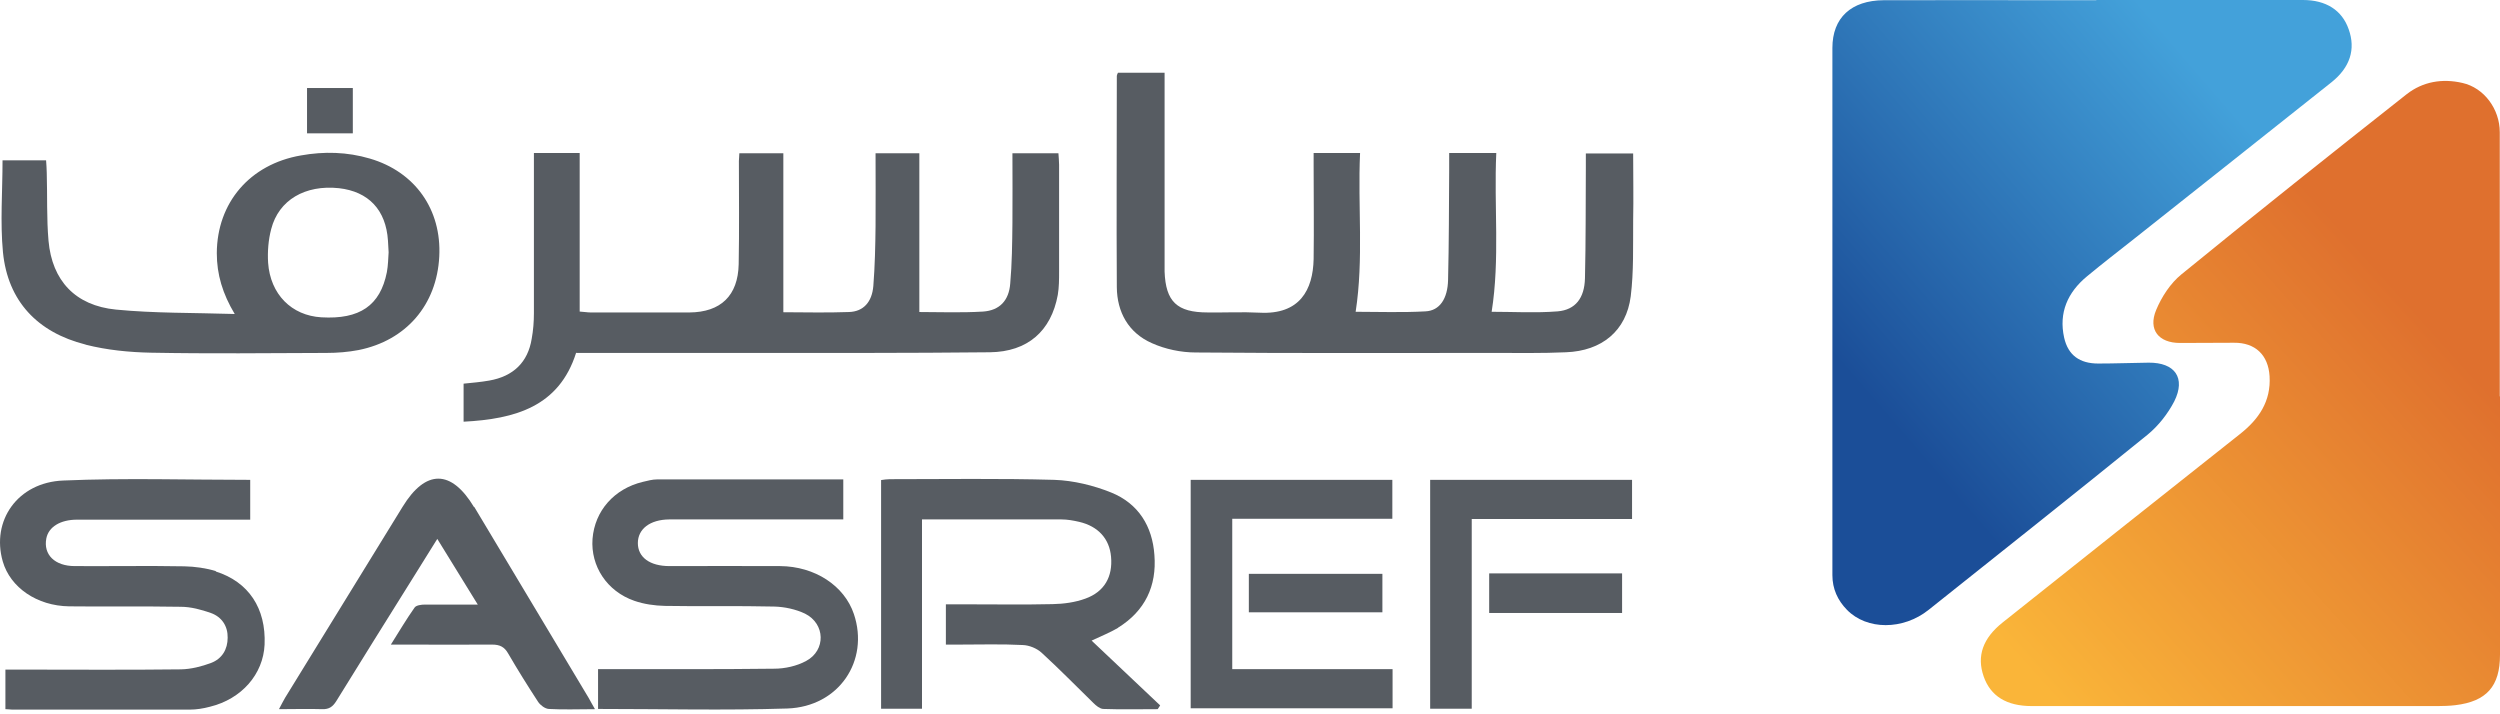 <?xml version="1.0" encoding="UTF-8"?> <svg xmlns="http://www.w3.org/2000/svg" width="140" height="40" viewBox="0 0 140 40" fill="none"><path d="M140 22.203C140 27.02 140 31.85 140 36.667C140 38.438 139.244 39.28 137.498 39.49C137.176 39.528 136.842 39.54 136.52 39.54C128.941 39.54 121.363 39.54 113.772 39.54C112.372 39.54 111.468 38.983 111.085 37.88C110.688 36.741 111.035 35.738 112.162 34.847C116.583 31.33 121.004 27.813 125.437 24.308C126.489 23.479 127.183 22.476 127.096 21.064C127.022 19.875 126.291 19.182 125.102 19.194C124.099 19.194 123.084 19.206 122.081 19.206C120.88 19.206 120.285 18.463 120.744 17.361C121.053 16.618 121.548 15.863 122.155 15.368C126.328 11.962 130.551 8.606 134.774 5.275C135.678 4.569 136.768 4.384 137.894 4.644C139.108 4.916 139.987 6.105 139.987 7.405C139.987 12.334 139.987 17.262 139.987 22.191L140 22.203Z" fill="url(#paint0_linear_15097_3758)"></path><path d="M117.4 0C121.251 0 125.115 0 128.966 0C130.254 0 131.158 0.57 131.529 1.647C131.926 2.761 131.604 3.777 130.563 4.607C126.898 7.529 123.22 10.427 119.542 13.349C118.651 14.055 117.747 14.748 116.867 15.479C115.79 16.371 115.282 17.51 115.592 18.909C115.815 19.9 116.471 20.358 117.499 20.358C118.44 20.358 119.381 20.321 120.322 20.309C121.796 20.296 122.415 21.163 121.759 22.476C121.4 23.169 120.867 23.85 120.26 24.346C116.199 27.64 112.087 30.896 108.001 34.153C106.577 35.292 104.546 35.292 103.432 34.153C102.911 33.621 102.614 32.977 102.614 32.209C102.614 22.364 102.614 12.532 102.614 2.687C102.614 0.991 103.667 0.025 105.487 0.012C108.769 -6.80207e-06 112.063 0.012 115.344 0.012C116.025 0.012 116.706 0.012 117.388 0.012L117.4 0Z" fill="url(#paint1_linear_15097_3758)"></path><path d="M32.289 19.764C35.422 19.764 38.493 19.764 41.564 19.764C46.183 19.764 50.814 19.776 55.433 19.727C57.551 19.702 58.863 18.538 59.235 16.519C59.309 16.086 59.309 15.64 59.309 15.207C59.309 13.213 59.309 11.219 59.309 9.226C59.309 9.015 59.284 8.805 59.272 8.582H56.696C56.696 9.907 56.709 11.194 56.696 12.482C56.684 13.622 56.672 14.761 56.572 15.888C56.498 16.829 55.978 17.386 55.049 17.448C53.823 17.522 52.597 17.473 51.483 17.473V8.582H49.031C49.031 9.969 49.043 11.318 49.031 12.668C49.019 13.783 48.994 14.897 48.907 16.012C48.833 16.916 48.35 17.448 47.545 17.473C46.27 17.522 45.006 17.485 43.867 17.485V8.582H41.403C41.403 8.755 41.378 8.879 41.378 9.015C41.378 10.947 41.403 12.879 41.366 14.798C41.329 16.556 40.363 17.485 38.604 17.498C36.759 17.498 34.926 17.498 33.081 17.498C32.896 17.498 32.697 17.46 32.462 17.448V8.569H29.899V9.312C29.899 12.049 29.899 14.798 29.899 17.535C29.899 18.018 29.862 18.501 29.775 18.971C29.564 20.284 28.747 21.076 27.397 21.312C26.914 21.398 26.431 21.436 25.961 21.485V23.615C28.846 23.466 31.311 22.773 32.264 19.751L32.289 19.764Z" fill="#575C62"></path><path d="M88.807 8.582C88.807 8.879 88.807 9.139 88.807 9.399C88.795 11.454 88.807 13.523 88.758 15.578C88.733 16.693 88.225 17.349 87.234 17.436C85.996 17.535 84.746 17.46 83.532 17.46C84.002 14.501 83.656 11.541 83.792 8.569H81.154C81.154 8.891 81.154 9.201 81.154 9.498C81.142 11.553 81.142 13.622 81.092 15.677C81.068 16.73 80.622 17.398 79.829 17.436C78.517 17.51 77.204 17.46 75.916 17.46C76.374 14.488 76.028 11.541 76.164 8.569H73.563V9.25C73.563 11.009 73.588 12.755 73.563 14.513C73.526 16.222 72.796 17.634 70.529 17.51C69.564 17.46 68.598 17.51 67.632 17.497C65.91 17.497 65.279 16.891 65.217 15.207C65.217 14.922 65.217 14.637 65.217 14.352C65.217 11.17 65.217 8 65.217 4.817V4.074H62.604C62.567 4.161 62.542 4.21 62.542 4.247C62.542 8.198 62.517 12.136 62.542 16.086C62.555 17.473 63.186 18.637 64.511 19.219C65.254 19.553 66.133 19.739 66.963 19.739C72.523 19.788 78.096 19.764 83.656 19.764C85.006 19.764 86.355 19.788 87.693 19.727C89.711 19.652 91.073 18.525 91.321 16.593C91.494 15.194 91.445 13.758 91.457 12.334C91.482 11.095 91.457 9.845 91.457 8.594H88.807V8.582Z" fill="#575C62"></path><path d="M4.81 19.305C5.987 19.603 7.237 19.727 8.463 19.751C11.732 19.813 15.014 19.776 18.283 19.764C18.89 19.764 19.497 19.714 20.079 19.603C22.741 19.07 24.462 17.076 24.599 14.364C24.735 11.739 23.249 9.622 20.71 8.879C19.447 8.507 18.147 8.47 16.847 8.705C13.986 9.201 12.153 11.355 12.141 14.179C12.141 15.368 12.463 16.445 13.144 17.584C10.829 17.51 8.649 17.547 6.494 17.337C4.216 17.114 2.916 15.714 2.717 13.485C2.606 12.222 2.656 10.947 2.618 9.684C2.618 9.448 2.594 9.225 2.581 8.978H0.142C0.142 10.736 0.005 12.445 0.166 14.129C0.439 16.866 2.098 18.612 4.785 19.293L4.81 19.305ZM15.187 12.829C15.608 11.194 17.094 10.34 18.977 10.538C20.636 10.724 21.614 11.752 21.726 13.473C21.738 13.671 21.751 13.869 21.763 14.129C21.738 14.451 21.738 14.86 21.664 15.244C21.292 17.114 20.141 17.894 17.998 17.77C16.327 17.671 15.138 16.482 15.014 14.711C14.977 14.092 15.026 13.436 15.187 12.829Z" fill="#575C62"></path><path d="M62.603 35.156C64.126 34.215 64.783 32.816 64.647 31.082C64.535 29.472 63.755 28.197 62.219 27.578C61.229 27.181 60.114 26.909 59.049 26.872C55.978 26.785 52.907 26.834 49.836 26.834C49.663 26.834 49.502 26.859 49.341 26.884V39.688H51.632V29.088C54.294 29.088 56.87 29.088 59.446 29.088C59.78 29.088 60.114 29.15 60.436 29.224C61.501 29.472 62.133 30.178 62.219 31.181C62.319 32.296 61.848 33.138 60.783 33.522C60.213 33.732 59.569 33.819 58.95 33.831C57.378 33.868 55.805 33.843 54.245 33.843H52.969V36.097H53.712C54.901 36.097 56.09 36.06 57.279 36.122C57.638 36.134 58.059 36.308 58.319 36.543C59.322 37.459 60.263 38.425 61.229 39.366C61.377 39.515 61.588 39.688 61.774 39.701C62.789 39.738 63.804 39.713 64.832 39.713C64.882 39.639 64.919 39.577 64.969 39.503C63.681 38.289 62.393 37.075 61.13 35.874C61.65 35.627 62.157 35.428 62.616 35.156H62.603Z" fill="#575C62"></path><path d="M43.682 31.701C41.614 31.689 39.558 31.701 37.49 31.701C36.388 31.701 35.72 31.206 35.72 30.413C35.72 29.621 36.401 29.101 37.466 29.088C37.577 29.088 37.688 29.088 37.8 29.088H47.224V26.847C43.694 26.847 40.239 26.847 36.797 26.847C36.537 26.847 36.264 26.921 36.004 26.983C34.395 27.367 33.305 28.605 33.181 30.178C33.07 31.701 33.986 33.113 35.522 33.645C36.054 33.831 36.661 33.918 37.23 33.93C39.274 33.967 41.317 33.918 43.348 33.967C43.93 33.98 44.561 34.116 45.081 34.364C46.221 34.933 46.258 36.419 45.143 37.014C44.623 37.298 43.955 37.447 43.36 37.447C40.314 37.484 37.255 37.472 34.209 37.472H33.491V39.701C37.057 39.701 40.586 39.788 44.091 39.676C46.976 39.577 48.697 37.001 47.818 34.388C47.286 32.803 45.639 31.714 43.682 31.701Z" fill="#575C62"></path><path d="M12.105 31.986C11.535 31.813 10.916 31.726 10.322 31.714C8.278 31.676 6.235 31.714 4.192 31.701C3.065 31.701 2.421 31.057 2.594 30.153C2.718 29.509 3.375 29.101 4.316 29.101C7.3 29.101 10.284 29.101 13.269 29.101H14.012V26.872C10.495 26.872 7.015 26.76 3.548 26.909C0.985 27.008 -0.501 29.163 0.155 31.441C0.576 32.902 2.074 33.93 3.87 33.955C5.95 33.98 8.043 33.943 10.123 33.98C10.693 33.98 11.275 34.141 11.807 34.327C12.427 34.549 12.761 35.069 12.749 35.713C12.749 36.357 12.439 36.89 11.82 37.125C11.287 37.323 10.706 37.472 10.136 37.484C7.127 37.521 4.13 37.497 1.121 37.497H0.303V39.713C0.464 39.713 0.564 39.738 0.675 39.738C3.994 39.738 7.312 39.738 10.631 39.738C11.003 39.738 11.386 39.676 11.758 39.577C13.529 39.144 14.742 37.757 14.817 36.097C14.903 34.066 13.925 32.58 12.068 31.998L12.105 31.986Z" fill="#575C62"></path><path d="M26.544 28.395C25.269 26.277 23.832 26.277 22.544 28.383C20.352 31.949 18.161 35.503 15.969 39.069C15.857 39.255 15.771 39.441 15.622 39.713C16.489 39.713 17.269 39.688 18.037 39.713C18.433 39.726 18.631 39.577 18.829 39.267C20.229 37.001 21.64 34.735 23.052 32.481C23.51 31.738 23.981 30.995 24.488 30.178C25.256 31.416 25.974 32.58 26.755 33.856C25.677 33.856 24.748 33.856 23.807 33.856C23.597 33.856 23.3 33.893 23.213 34.029C22.767 34.661 22.371 35.33 21.888 36.097H22.718C24.328 36.097 25.95 36.11 27.559 36.097C28.005 36.097 28.253 36.233 28.463 36.605C28.996 37.521 29.553 38.413 30.135 39.305C30.259 39.49 30.519 39.688 30.73 39.701C31.559 39.75 32.377 39.713 33.318 39.713C33.157 39.441 33.07 39.267 32.971 39.094C30.829 35.528 28.699 31.949 26.556 28.383L26.544 28.395Z" fill="#575C62"></path><path d="M69.006 29.051H77.971V26.872H66.678V39.664H77.984V37.472H69.006V29.051Z" fill="#575C62"></path><path d="M80.101 39.688H82.417V29.064H91.395V26.872H80.089V39.688H80.101Z" fill="#575C62"></path><path d="M77.414 34.289V32.135H69.935V34.289H77.414Z" fill="#575C62"></path><path d="M83.394 34.327H90.837V32.11H83.394V34.327Z" fill="#575C62"></path><path d="M19.758 4.929H17.194V7.467H19.758V4.929Z" fill="#575C62"></path><defs><linearGradient id="paint0_linear_15097_3758" x1="116.05" y1="40.295" x2="138.093" y2="20.445" gradientUnits="userSpaceOnUse"><stop stop-color="#FAB539"></stop><stop offset="1" stop-color="#DF702E"></stop></linearGradient><linearGradient id="paint1_linear_15097_3758" x1="102.911" y1="20.209" x2="122.527" y2="3.282" gradientUnits="userSpaceOnUse"><stop stop-color="#1B4E98"></stop><stop offset="1" stop-color="#43A1DA"></stop></linearGradient></defs></svg> 